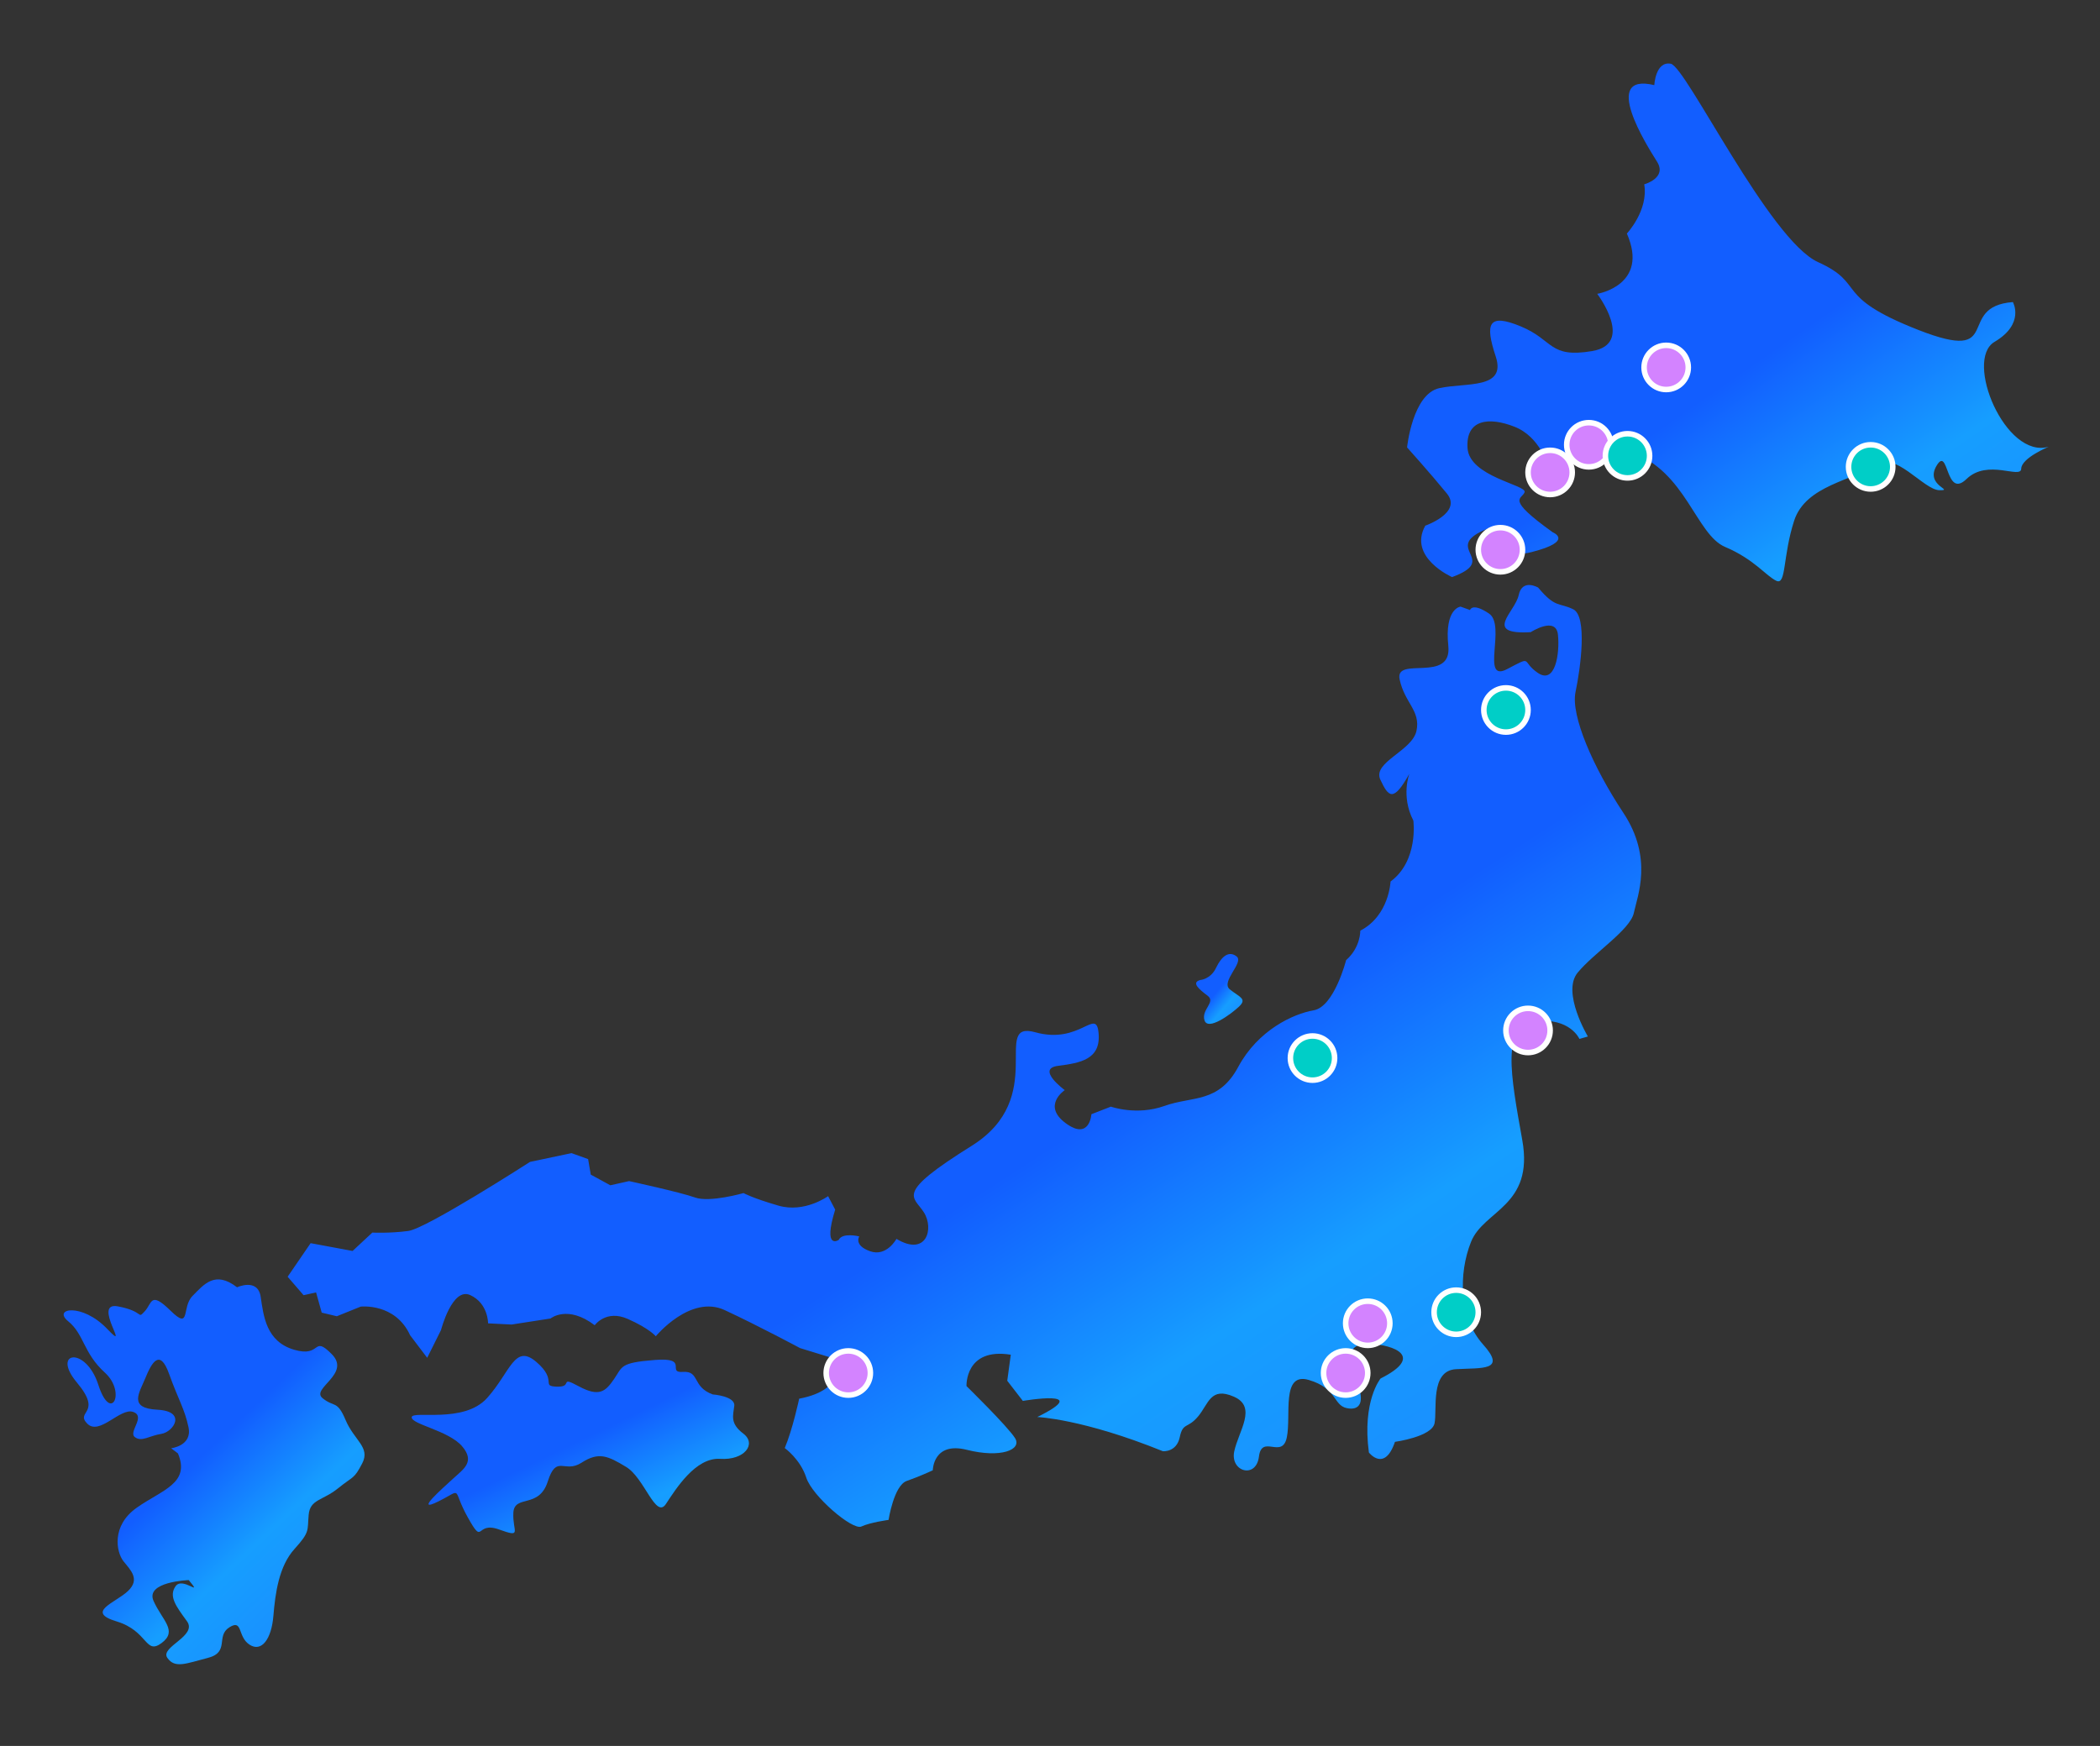 <svg width="380" height="316" viewBox="0 0 380 316" fill="none" xmlns="http://www.w3.org/2000/svg">
<rect x="0" y="0" width="380" height="316" fill="#333333" stroke="none"/>
<path d="M257.888 95.148C257.888 95.148 264.659 92.803 261.815 89.32C258.964 85.824 254.614 80.976 254.614 80.976C254.614 80.976 255.587 71.287 260.476 70.243C265.365 69.199 272.623 70.489 270.655 64.519C268.686 58.55 269.274 56.62 275.216 59.084C281.159 61.548 280.27 64.853 288.088 63.544C295.896 62.231 289.024 53.182 289.024 53.182C289.024 53.182 298.496 51.643 294.386 42.269C294.386 42.269 298.322 38.091 297.528 33.358C297.528 33.358 301.718 32.228 299.835 29.245C297.953 26.263 289.624 13.066 299.352 15.408C299.352 15.408 299.56 11.035 302.327 11.535C305.094 12.035 320.149 43.453 328.99 47.444C337.829 51.443 331.459 53.593 347.195 59.741C362.93 65.889 353.652 55.481 364.237 54.672C364.237 54.672 366.458 58.599 360.918 61.871C355.378 65.143 362.869 83.145 370.715 80.857C370.715 80.857 365.798 82.879 365.745 84.828C365.69 86.785 359.682 82.979 355.843 86.697C352.002 90.424 352.644 80.606 350.443 84.263C348.234 87.917 353.8 88.764 350.936 88.723C348.072 88.682 342.81 81.356 339.163 84.164C335.516 86.972 326.741 87.763 324.648 94.259C322.557 100.747 323.253 105.939 321.45 105.126C319.647 104.314 317.431 101.212 312.166 98.99C306.9 96.769 305.032 85.235 295.165 81.855C285.297 78.474 280.124 84.348 280.124 84.348C280.124 84.348 278.707 79.071 274.076 77.243C269.437 75.411 265.22 75.873 265.552 81.09C265.882 86.315 276.338 87.765 275.88 89.083C275.421 90.401 272.256 90.088 280.977 96.341C280.977 96.341 284.949 97.933 277.168 99.915C269.397 101.9 274.129 93.067 267.898 96.255C261.658 99.44 271.125 101.368 262.753 104.446C262.753 104.446 254.716 100.899 257.911 95.138L257.888 95.148Z" fill="url(#paint0_linear_2371_3989)"/>
<path d="M265.964 110.394L264.296 109.794C264.296 109.794 261.367 110.06 262.075 116.894C262.783 123.729 252.372 118.67 253.263 122.944C254.154 127.218 257.093 128.603 256.317 132.269C255.541 135.934 248.303 137.946 249.778 141.111C251.261 144.28 252.133 145.252 255.033 140.034C255.033 140.034 253.458 144.081 255.751 148.52C255.751 148.52 256.728 155.78 251.621 159.546C251.621 159.546 251.393 165.715 246.148 168.443C246.148 168.443 246.232 171.438 243.583 173.772C243.583 173.772 241.437 182.216 237.711 182.855C233.985 183.493 227.62 186.468 224.063 193.097C220.507 199.717 215.779 198.348 210.728 200.157C205.677 201.967 201.014 200.291 201.014 200.291L197.493 201.662C197.493 201.662 197.188 206.494 192.84 203.285C188.492 200.075 192.67 197.302 192.67 197.302C192.67 197.302 187.395 193.43 191.445 192.909C195.496 192.387 199.221 191.749 198.792 186.992C198.364 182.226 195.474 189.094 187.345 186.832C179.215 184.571 189.88 198.606 175.823 207.384C161.767 216.162 165.298 216.442 167.181 219.425C169.063 222.407 167.629 227.484 162.215 224.221C162.215 224.221 160.437 227.535 157.433 226.456C154.43 225.377 155.486 223.78 155.486 223.78C155.486 223.78 152.418 223.007 151.76 224.418C151.76 224.418 148.841 226.334 151.127 218.928L149.847 216.492C149.847 216.492 145.602 219.579 140.875 218.21C136.147 216.841 134.544 215.935 134.544 215.935C134.544 215.935 128.436 217.694 125.766 216.735C123.096 215.776 113.836 213.767 113.836 213.767L110.444 214.525L106.903 212.594L106.42 209.784L103.417 208.705L95.909 210.291C95.909 210.291 77.211 222.334 73.893 222.789C70.566 223.241 67.377 223.084 67.377 223.084L63.8 226.411L56.209 225.001L52.05 231.076L54.934 234.418L57.195 233.913L58.216 237.574L60.95 238.227L65.269 236.484C65.269 236.484 71.516 235.763 74.215 241.675L77.303 245.749L79.802 240.726C79.802 240.726 81.819 232.894 85.091 234.399C88.364 235.904 88.318 239.512 88.318 239.512L92.582 239.726L99.626 238.633C99.626 238.633 102.675 236.104 107.616 239.856C107.616 239.856 109.664 236.968 113.594 238.71C117.534 240.455 118.665 241.849 118.665 241.849C118.665 241.849 124.946 234.231 131.148 237.118C137.349 240.005 144.766 243.988 144.766 243.988L151.162 245.956C151.162 245.956 153.592 251.442 144.612 253.148C144.612 253.148 143.448 258.651 142.003 262.085C142.003 262.085 144.812 264.083 145.897 267.438C146.982 270.793 154.271 277.027 155.865 276.282C157.459 275.537 160.787 275.085 160.787 275.085C160.787 275.085 161.747 268.85 164.074 268.038C166.4 267.227 168.791 266.109 168.791 266.109C168.791 266.109 168.825 260.859 174.961 262.405C181.089 263.947 185.009 262.391 183.663 260.269C182.318 258.139 174.89 250.867 174.89 250.867C174.89 250.867 174.58 243.846 182.904 245.189L182.266 249.902L185.085 253.55C185.085 253.55 198.114 251.322 187.699 256.466C187.699 256.466 195.884 256.771 210.428 262.656C210.428 262.656 212.894 262.883 213.477 260.127C214.06 257.371 214.867 258.65 216.785 256.374C218.703 254.098 219.016 250.924 223.28 252.786C227.544 254.648 224.118 259.008 223.34 262.682C222.562 266.356 227.299 267.729 227.808 263.629C228.317 259.528 232.007 264.149 232.847 260.177C233.688 256.205 231.776 248.27 236.847 249.763C241.917 251.255 241.269 254.317 243.661 254.846C246.062 255.38 247.118 253.782 245.428 249.89C243.74 245.989 243.654 243.002 247.918 243.216C252.182 243.43 257.846 245.465 249.822 249.491C249.822 249.491 246.451 253.542 247.704 262.888C247.704 262.888 250.523 266.537 252.422 260.959C252.422 260.959 259.067 260.052 259.584 257.611C260.101 255.17 258.727 248.088 263.454 247.809C268.181 247.531 272.704 248.168 268.354 243.319C264.004 238.471 263.891 230.523 266.186 224.768C268.481 219.013 277.592 218.333 275.465 206.376C273.328 194.416 271.618 185.574 277.865 184.853C284.112 184.133 285.8 188.034 285.8 188.034L287.33 187.595C287.33 187.595 282.561 179.631 285.462 176.061C288.371 172.494 294.996 168.294 295.644 165.232C296.292 162.17 299.18 155.31 293.744 147.106C288.309 138.903 284.191 129.516 285.096 125.238C286.001 120.96 287.278 111.535 284.673 110.27C282.068 109.005 281.475 110.109 278.332 106.345C278.332 106.345 275.458 104.653 274.81 107.715C274.162 110.777 268.261 114.907 276.983 114.417C276.983 114.417 281.561 111.449 281.914 114.87C282.267 118.292 281.436 123.914 278.293 121.797C275.151 119.679 277.542 118.562 272.704 121.107C267.857 123.648 272.589 113.167 269.446 111.05C266.303 108.932 265.979 110.463 265.979 110.463L265.964 110.394Z" fill="url(#paint1_linear_2371_3989)"/>
<path d="M217.144 177.377C217.144 177.377 219.049 177.284 220.059 175.149C221.081 173.008 222.417 172.024 223.781 173.118C225.145 174.212 220.842 177.672 222.525 179.054C224.207 180.437 225.741 180.731 224.219 182.171C222.688 183.607 218.569 186.62 217.955 184.67C217.331 182.716 220.068 181.375 218.519 180.214C216.978 179.057 215.539 177.844 217.142 177.386L217.144 177.377Z" fill="url(#paint2_linear_2371_3989)"/>
<path d="M128.995 252.378C128.995 252.378 133.06 252.685 132.87 254.429C132.681 256.173 132.023 257.584 134.498 259.462C136.973 261.339 134.727 264.321 130.298 264.038C125.867 263.764 122.348 269.41 120.5 272.205C118.651 275 116.643 267.524 113.31 265.503C109.968 263.479 108.341 262.73 105.223 264.739C102.104 266.749 100.717 263.121 99.117 268.137C97.517 273.154 93.079 270.415 92.892 273.798C92.712 277.193 94.617 278.372 90.279 276.813C85.94 275.254 87.633 279.981 84.647 274.625C81.652 269.266 83.951 269.433 79.344 271.731C74.729 274.027 80.229 269.249 82.016 267.594C83.804 265.93 86.061 264.599 83.611 261.752C81.163 258.895 74.406 257.786 74.498 256.501C74.591 255.216 83.921 257.745 88.153 253.015C92.386 248.285 93.122 243.113 97.062 246.506C101.002 249.898 97.754 250.872 100.785 250.973C103.816 251.074 101.039 248.923 104.747 250.914C108.455 252.905 109.581 251.827 111.124 249.581C112.676 247.338 112.106 246.639 118.485 246.14C124.867 245.632 120.497 248.51 123.584 248.301C126.68 248.096 125.165 251.011 128.993 252.386L128.995 252.378Z" fill="url(#paint3_linear_2371_3989)"/>
<path d="M42.865 232.999C42.865 232.999 46.651 231.23 47.171 234.711C47.691 238.192 48.153 242.797 53.214 244.286C58.275 245.775 56.494 241.511 60.036 245.09C63.587 248.672 56.211 251.284 58.353 253.042C60.495 254.799 60.985 253.329 62.539 257.017C64.093 260.705 67.054 261.933 65.551 264.843C64.036 267.758 63.999 267.086 61.183 269.36C58.368 271.634 56.1 271.322 55.852 274.189C55.603 277.065 56.103 277.245 53.293 280.344C50.482 283.443 49.812 288.309 49.47 292.469C49.128 296.629 47.346 299.11 45.14 297.658C42.933 296.207 43.98 292.959 41.492 294.535C39.003 296.112 41.618 299.029 37.63 300.057C33.642 301.086 31.657 302.03 30.279 300.052C28.902 298.075 35.782 296.108 33.835 293.432C31.888 290.756 30.479 288.931 31.765 287.096C33.053 285.253 36.863 289.258 34.156 285.979C34.156 285.979 26.208 286.253 27.796 289.779C29.383 293.306 32.214 295.156 29.241 297.373C26.257 299.595 26.83 295.189 21.102 293.46C15.373 291.731 20.915 290.099 23.165 287.951C25.415 285.803 23.609 284.157 22.332 282.554C21.057 280.943 20.095 276.159 24.738 272.885C29.381 269.611 34.458 268.48 32.204 263.057L30.966 262.119C30.966 262.119 34.827 261.694 34.108 258.305C33.388 254.917 32.28 253.366 30.595 248.651C28.91 243.937 27.42 246.687 26.304 249.416C25.187 252.144 23.174 254.871 28.502 255.147C33.83 255.423 31.423 259.162 29.194 259.514C26.965 259.866 25.639 261.037 24.402 260.099C23.164 259.16 26.445 256.385 24.108 255.546C21.773 254.706 17.975 259.922 15.773 257.648C13.562 255.371 18.66 255.885 13.93 250.241C9.199 244.597 15.52 243.574 17.795 250.642C20.07 257.709 22.898 251.981 18.981 248.432C15.064 244.883 15.242 241.497 12.34 239.136C9.429 236.773 14.851 235.756 19.399 240.519C23.946 245.283 16.505 235.526 21.339 236.44C26.173 237.353 24.783 238.83 26.173 237.353C27.563 235.875 27.15 233.585 30.868 237.227C34.586 240.869 32.796 236.602 34.848 234.539C36.901 232.476 38.882 229.903 42.889 232.98L42.865 232.999Z" fill="url(#paint4_linear_2371_3989)"/>
<circle cx="301.5" cy="66.5" r="4" fill="#D383FF" stroke="white"/>
<circle cx="287.5" cy="80.5" r="4" fill="#D383FF" stroke="white"/>
<circle cx="280.5" cy="85.5" r="4" fill="#D383FF" stroke="white"/>
<circle cx="271.5" cy="99.5" r="4" fill="#D383FF" stroke="white"/>
<circle cx="276.5" cy="186.5" r="4" fill="#D383FF" stroke="white"/>
<circle cx="247.5" cy="239.5" r="4" fill="#D383FF" stroke="white"/>
<circle cx="243.5" cy="248.5" r="4" fill="#D383FF" stroke="white"/>
<circle cx="153.5" cy="248.5" r="4" fill="#D383FF" stroke="white"/>
<circle cx="338.5" cy="84.5" r="4" fill="#00CEC7" stroke="white"/>
<circle cx="294.5" cy="82.5" r="4" fill="#00CEC7" stroke="white"/>
<circle cx="272.5" cy="128.5" r="4" fill="#00CEC7" stroke="white"/>
<circle cx="237.5" cy="191.5" r="4" fill="#00CEC7" stroke="white"/>
<circle cx="263.5" cy="237.5" r="4" fill="#00CEC7" stroke="white"/>
<circle cx="35.898" cy="245.5" r="3.5" fill="#125EFF"/>
<defs>
<linearGradient id="paint0_linear_2371_3989" x1="280.707" y1="22.35" x2="346.946" y2="118.054" gradientUnits="userSpaceOnUse">
<stop offset="0.486" stop-color="#125EFF"/>
<stop offset="0.764" stop-color="#169EFF"/>
<stop offset="1" stop-color="#1990FF"/>
</linearGradient>
<linearGradient id="paint1_linear_2371_3989" x1="159.5" y1="134" x2="247.002" y2="269.479" gradientUnits="userSpaceOnUse">
<stop offset="0.486" stop-color="#125EFF"/>
<stop offset="0.764" stop-color="#169EFF"/>
<stop offset="1" stop-color="#1990FF"/>
</linearGradient>
<linearGradient id="paint2_linear_2371_3989" x1="218.457" y1="173.528" x2="226.52" y2="180.273" gradientUnits="userSpaceOnUse">
<stop offset="0.486" stop-color="#125EFF"/>
<stop offset="0.764" stop-color="#169EFF"/>
<stop offset="1" stop-color="#1990FF"/>
</linearGradient>
<linearGradient id="paint3_linear_2371_3989" x1="85.19" y1="240.787" x2="108.862" y2="289.887" gradientUnits="userSpaceOnUse">
<stop offset="0.486" stop-color="#125EFF"/>
<stop offset="0.764" stop-color="#169EFF"/>
<stop offset="1" stop-color="#1990FF"/>
</linearGradient>
<linearGradient id="paint4_linear_2371_3989" x1="19.057" y1="235.852" x2="64.433" y2="283.61" gradientUnits="userSpaceOnUse">
<stop offset="0.486" stop-color="#125EFF"/>
<stop offset="0.764" stop-color="#169EFF"/>
<stop offset="1" stop-color="#1990FF"/>
</linearGradient>
</defs>
</svg>
